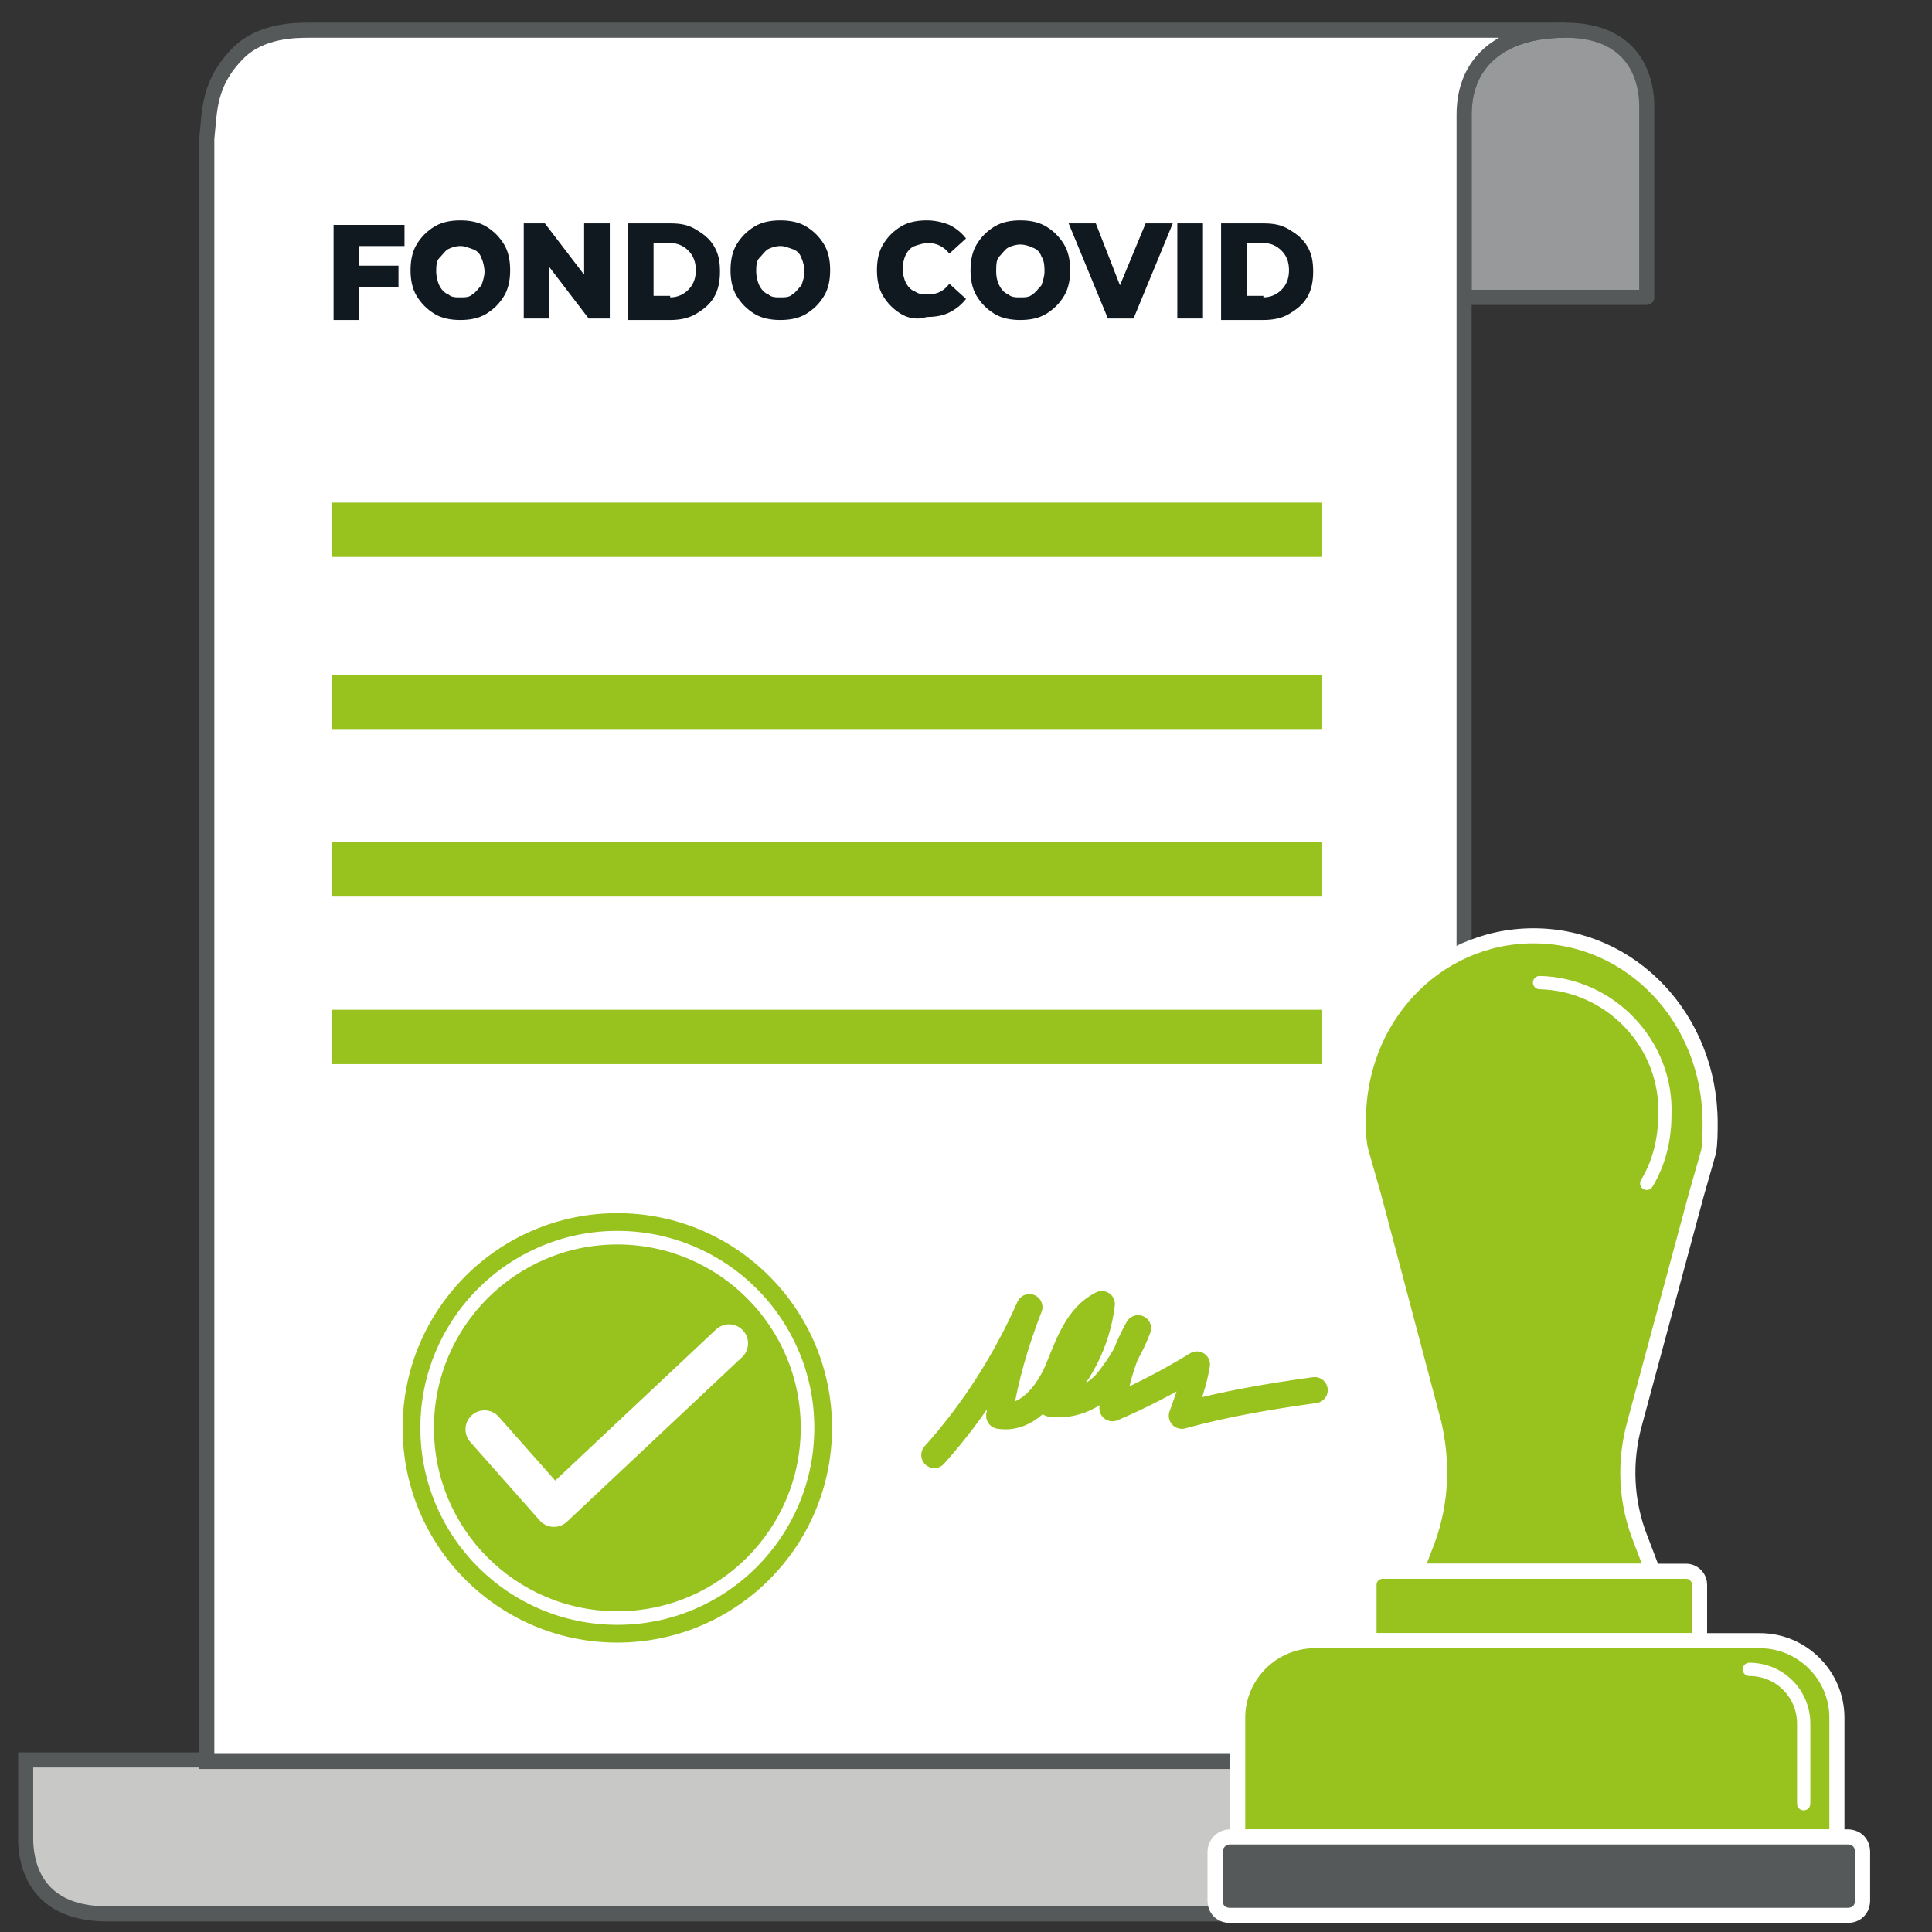 <?xml version="1.0" encoding="utf-8"?>
<!-- Generator: Adobe Illustrator 25.3.0, SVG Export Plug-In . SVG Version: 6.00 Build 0)  -->
<svg version="1.1" id="Livello_1" xmlns="http://www.w3.org/2000/svg" xmlns:xlink="http://www.w3.org/1999/xlink" x="0px" y="0px"
	 viewBox="0 0 128 128" style="enable-background:new 0 0 128 128;" xml:space="preserve">
<rect x="0" y="0" width="128" height="128" fill="#333333" stroke="none"/>
<style type="text/css">
	.st0{fill:#98999B;stroke:#55595A;stroke-linecap:round;stroke-linejoin:round;}
	.st1{fill:#C8C9C7;stroke:#55595A;stroke-miterlimit:10;}
	.st2{fill:#FFFFFF;stroke:#55595A;stroke-miterlimit:10;}
	.st3{fill:#98C21E;}
	.st4{fill:none;stroke:#98C21E;stroke-width:1.73;stroke-linecap:round;stroke-linejoin:round;}
	.st5{fill:#98C21E;stroke:#98C21E;stroke-width:0.25;stroke-miterlimit:10;}
	.st6{fill:none;stroke:#FFFFFF;stroke-width:2.52;stroke-linecap:round;stroke-linejoin:round;}
	.st7{fill:none;stroke:#FFFFFF;stroke-width:0.9;stroke-miterlimit:10;}
	.st8{enable-background:new    ;}
	.st9{fill:#101820;}
	.st10{fill:#98C21E;stroke:#FFFFFF;stroke-linecap:round;stroke-linejoin:round;}
	.st11{fill:none;stroke:#FFFFFF;stroke-width:0.88;stroke-linecap:round;stroke-linejoin:round;}
	.st12{fill:#55595A;stroke:#FFFFFF;stroke-linecap:round;stroke-linejoin:round;}
</style>
<g id="Livello_2_1_">
	<g>
		<g>
			<path class="st0" d="M97,19.7V7.6c0-3.7,2.7-5.6,6.7-5.6c5,0,5.4,3.8,5.4,5v12.7H97"/>
			<path class="st1" d="M7.1,126.8c-5.1,0-5.4-3.8-5.4-5v-5.2h83.3v5.2c0,1.3,0.3,5,5.4,5L7.1,126.8"/>
			<path class="st2" d="M13.7,116.7h71.3v5.2c0,2.2,1,5,5.4,5c4,0,6.6-2.1,6.6-5.7V7.6c0-3.7,2.7-5.6,6.7-5.6H20.5
				c-0.9,0-3.2,0-4.7,1.5c-2,2-1.9,3.8-2.1,5.7V116.7z"/>
			<rect x="22" y="44.7" class="st3" width="65.6" height="3.6"/>
			<rect x="22" y="66.9" class="st3" width="65.6" height="3.6"/>
			<rect x="22" y="55.8" class="st3" width="65.6" height="3.6"/>
			<rect x="22" y="33.3" class="st3" width="65.6" height="3.6"/>
			<path class="st4" d="M61.9,96.4c2.6-2.9,4.7-6.2,6.3-9.8c-0.9,2.3-1.6,4.7-2,7.2c1.8,0.3,3.2-1.4,3.9-3.1s1.3-3.5,2.9-4.3
				c-0.3,2.5-1.5,4.9-3.4,6.6c1.4,0.2,2.8-0.4,3.7-1.4c0.9-1.1,1.6-2.3,2.1-3.6c-0.9,1.6-1.5,3.5-1.7,5.3c1.9-0.8,3.8-1.8,5.6-2.9
				c-0.2,1.2-0.6,2.3-1,3.4c2.9-0.8,5.9-1.3,8.8-1.7"/>
		</g>
		<g>
			<circle class="st5" cx="40.9" cy="94.6" r="14.1"/>
			<polyline class="st6" points="32.1,94.7 36.7,99.9 48.3,89 			"/>
			<circle class="st7" cx="40.9" cy="94.6" r="12.6"/>
		</g>
		<g class="st8">
			<path class="st9" d="M23.8,16.2v1.4h2.6V19h-2.6v2.2h-1.7v-6.3h4.7v1.4H23.8z"/>
		</g>
		<g class="st8">
			<path class="st9" d="M28.8,20.8c-0.5-0.3-0.9-0.7-1.2-1.2c-0.3-0.5-0.4-1.1-0.4-1.7s0.1-1.2,0.4-1.7c0.3-0.5,0.7-0.9,1.2-1.2
				c0.5-0.3,1.1-0.4,1.7-0.4s1.2,0.1,1.7,0.4s0.9,0.7,1.2,1.2c0.3,0.5,0.4,1.1,0.4,1.7s-0.1,1.2-0.4,1.7c-0.3,0.5-0.7,0.9-1.2,1.2
				c-0.5,0.3-1.1,0.4-1.7,0.4S29.3,21.1,28.8,20.8z M31.3,19.5c0.2-0.1,0.4-0.4,0.6-0.6c0.1-0.3,0.2-0.6,0.2-0.9s-0.1-0.7-0.2-0.9
				c-0.1-0.3-0.3-0.5-0.6-0.6s-0.5-0.2-0.8-0.2s-0.6,0.1-0.8,0.2s-0.4,0.4-0.6,0.6s-0.2,0.6-0.2,0.9s0.1,0.7,0.2,0.9
				s0.3,0.5,0.6,0.6c0.2,0.2,0.5,0.2,0.8,0.2S31.1,19.7,31.3,19.5z"/>
			<path class="st9" d="M40.4,14.8v6.3H39l-2.6-3.4v3.4h-1.7v-6.3h1.4l2.6,3.4v-3.4H40.4z"/>
			<path class="st9" d="M41.6,14.8h2.8c0.7,0,1.2,0.1,1.7,0.4c0.5,0.3,0.9,0.6,1.2,1.1s0.4,1,0.4,1.7c0,0.6-0.1,1.2-0.4,1.7
				s-0.7,0.8-1.2,1.1c-0.5,0.3-1.1,0.4-1.7,0.4h-2.8V14.8z M44.4,19.7c0.5,0,0.9-0.2,1.2-0.5c0.3-0.3,0.5-0.7,0.5-1.3
				s-0.2-1-0.5-1.3c-0.3-0.3-0.7-0.5-1.2-0.5h-1.1v3.5H44.4z"/>
			<path class="st9" d="M50,20.8c-0.5-0.3-0.9-0.7-1.2-1.2c-0.3-0.5-0.4-1.1-0.4-1.7s0.1-1.2,0.4-1.7c0.3-0.5,0.7-0.9,1.2-1.2
				c0.5-0.3,1.1-0.4,1.7-0.4s1.2,0.1,1.7,0.4s0.9,0.7,1.2,1.2c0.3,0.5,0.4,1.1,0.4,1.7s-0.1,1.2-0.4,1.7c-0.3,0.5-0.7,0.9-1.2,1.2
				c-0.5,0.3-1.1,0.4-1.7,0.4S50.5,21.1,50,20.8z M52.5,19.5c0.2-0.1,0.4-0.4,0.6-0.6c0.1-0.3,0.2-0.6,0.2-0.9s-0.1-0.7-0.2-0.9
				c-0.1-0.3-0.3-0.5-0.6-0.6s-0.5-0.2-0.8-0.2s-0.6,0.1-0.8,0.2s-0.4,0.4-0.6,0.6s-0.2,0.6-0.2,0.9s0.1,0.7,0.2,0.9
				s0.3,0.5,0.6,0.6c0.2,0.2,0.5,0.2,0.8,0.2S52.3,19.7,52.5,19.5z"/>
		</g>
		<g class="st8">
			<path class="st9" d="M59.7,20.8c-0.5-0.3-0.9-0.7-1.2-1.2c-0.3-0.5-0.4-1.1-0.4-1.7s0.1-1.2,0.4-1.7c0.3-0.5,0.7-0.9,1.2-1.2
				c0.5-0.3,1.1-0.4,1.7-0.4c0.5,0,1,0.1,1.5,0.3c0.4,0.2,0.8,0.5,1.1,0.9l-1.1,1c-0.4-0.5-0.9-0.7-1.4-0.7c-0.3,0-0.6,0.1-0.9,0.2
				c-0.3,0.1-0.5,0.4-0.6,0.6s-0.2,0.6-0.2,0.9s0.1,0.7,0.2,0.9s0.3,0.5,0.6,0.6c0.3,0.2,0.5,0.2,0.9,0.2c0.6,0,1-0.2,1.4-0.7l1.1,1
				c-0.3,0.4-0.7,0.7-1.1,0.9c-0.4,0.2-0.9,0.3-1.5,0.3C60.8,21.2,60.2,21.1,59.7,20.8z"/>
		</g>
		<g class="st8">
			<path class="st9" d="M65.9,20.8c-0.5-0.3-0.9-0.7-1.2-1.2c-0.3-0.5-0.4-1.1-0.4-1.7s0.1-1.2,0.4-1.7c0.3-0.5,0.7-0.9,1.2-1.2
				c0.5-0.3,1.1-0.4,1.7-0.4s1.2,0.1,1.7,0.4c0.5,0.3,0.9,0.7,1.2,1.2c0.3,0.5,0.4,1.1,0.4,1.7s-0.1,1.2-0.4,1.7
				c-0.3,0.5-0.7,0.9-1.2,1.2c-0.5,0.3-1.1,0.4-1.7,0.4S66.4,21.1,65.9,20.8z M68.4,19.5c0.2-0.1,0.4-0.4,0.6-0.6
				c0.1-0.3,0.2-0.6,0.2-0.9S69.2,17.3,69,17c-0.1-0.3-0.3-0.5-0.6-0.6c-0.2-0.1-0.5-0.2-0.8-0.2s-0.6,0.1-0.8,0.2
				c-0.2,0.1-0.4,0.4-0.6,0.6S66,17.6,66,18s0.1,0.7,0.2,0.9s0.3,0.5,0.6,0.6c0.2,0.2,0.5,0.2,0.8,0.2S68.2,19.7,68.4,19.5z"/>
		</g>
		<g class="st8">
			<path class="st9" d="M77.7,14.8l-2.6,6.3h-1.7l-2.6-6.3h1.8l1.6,4.1l1.7-4.1H77.7z"/>
		</g>
		<g class="st8">
			<path class="st9" d="M78,14.8h1.7v6.3H78V14.8z"/>
			<path class="st9" d="M80.9,14.8h2.8c0.7,0,1.2,0.1,1.7,0.4c0.5,0.3,0.9,0.6,1.2,1.1s0.4,1,0.4,1.7c0,0.6-0.1,1.2-0.4,1.7
				s-0.7,0.8-1.2,1.1c-0.5,0.3-1.1,0.4-1.7,0.4h-2.8V14.8z M83.7,19.7c0.5,0,0.9-0.2,1.2-0.5c0.3-0.3,0.5-0.7,0.5-1.3
				s-0.2-1-0.5-1.3s-0.7-0.5-1.2-0.5h-1.1v3.5H83.7z"/>
		</g>
	</g>
	<g>
		<path class="st10" d="M113.3,74.4c0,0.6,0,1.3-0.1,1.9l0,0l-0.8,2.8l-4.1,15.2c-0.7,2.5-0.6,5.2,0.4,7.7l0.8,2.1H93.8l0.8-2.1
			c0.9-2.5,1-5.1,0.4-7.7l-4-15.1l0,0l-0.8-2.8l0,0C90,75.7,90,75,90,74.4C89.9,67.5,95.1,62,101.6,62S113.3,67.5,113.3,74.4z"/>
		<path class="st11" d="M102,65.1c4.7,0.1,8.5,4.1,8.3,8.8c0,1.6-0.4,3.2-1.2,4.5"/>
		<path class="st10" d="M91.6,104.1h20.1c0.5,0,0.9,0.4,0.9,0.9v3.7l0,0H90.7l0,0v-3.7C90.7,104.5,91.1,104.1,91.6,104.1z"/>
		<path class="st10" d="M87.1,108.7h29.5c2.8,0,5.1,2.3,5.1,5.1l0,0v7.9l0,0H82l0,0v-7.9C82,111,84.3,108.7,87.1,108.7z"/>
		<path class="st12" d="M81.5,121.7h40.9c0.6,0,1,0.4,1,1v3.2c0,0.6-0.4,1-1,1H81.5c-0.6,0-1-0.4-1-1v-3.2
			C80.5,122.2,80.9,121.7,81.5,121.7z"/>
		<path class="st11" d="M115.9,110.6c2,0,3.6,1.6,3.6,3.6l0,0v5.3"/>
	</g>
</g>
</svg>
